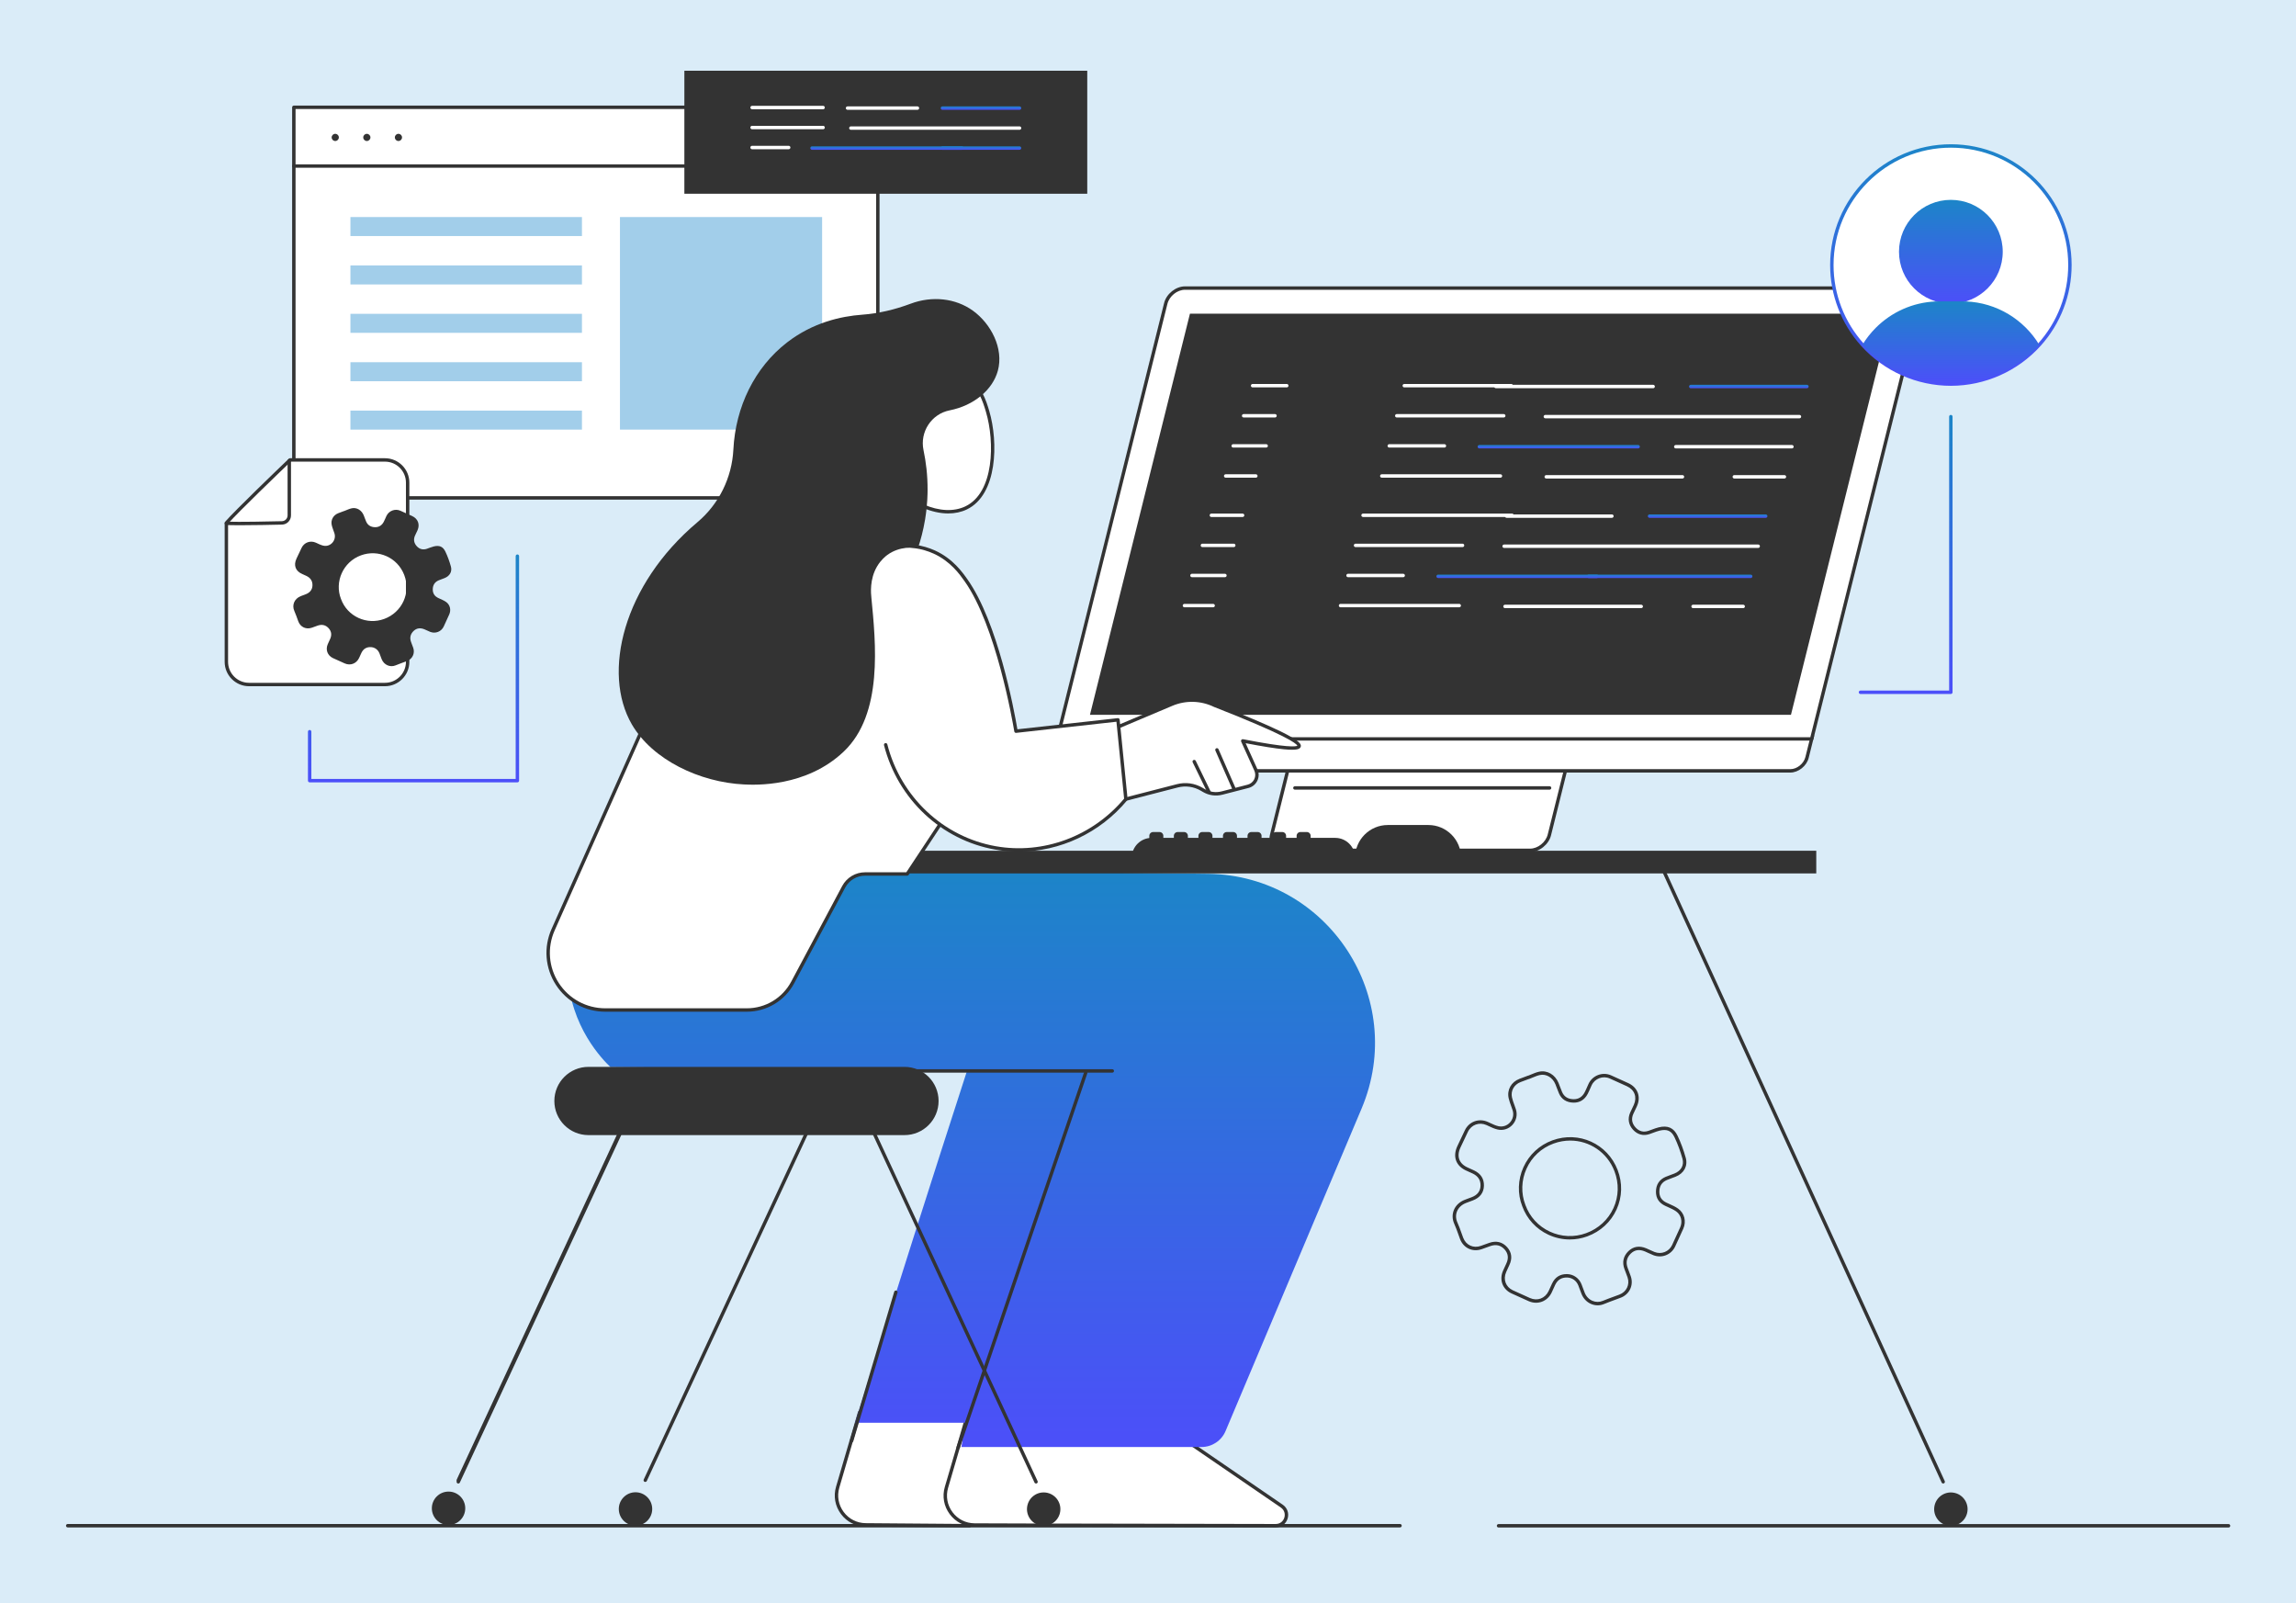 <svg width="487" height="340" viewBox="0 0 487 340" fill="none" xmlns="http://www.w3.org/2000/svg">
<rect width="487" height="340" fill="#DAECF8"/>
<path d="M324.547 180.319H272.188C270.379 180.319 269.279 178.853 269.73 177.044L274.097 159.528H333.004L328.637 177.044C328.186 178.853 326.355 180.319 324.547 180.319Z" fill="white"/>
<path d="M324.547 180.68H272.187C271.218 180.68 270.389 180.303 269.853 179.617C269.297 178.905 269.128 177.961 269.379 176.957L273.746 159.441C273.786 159.28 273.931 159.167 274.097 159.167H333.004C333.116 159.167 333.22 159.218 333.289 159.306C333.358 159.393 333.382 159.508 333.355 159.616L328.987 177.132C328.5 179.088 326.508 180.68 324.547 180.68ZM274.379 159.889L270.08 177.132C269.885 177.915 270.007 178.639 270.423 179.172C270.819 179.678 271.445 179.957 272.187 179.957H324.547C326.196 179.957 327.874 178.611 328.286 176.957L332.542 159.89H274.379V159.889Z" fill="#333333"/>
<path d="M328.679 167.45H274.655C274.455 167.45 274.293 167.288 274.293 167.088C274.293 166.888 274.455 166.727 274.655 166.727H328.679C328.879 166.727 329.041 166.888 329.041 167.088C329.041 167.288 328.879 167.45 328.679 167.45Z" fill="#333333"/>
<path d="M384.427 156.062L383.289 160.627C382.898 162.195 381.311 163.465 379.743 163.465H225.394C223.826 163.465 222.872 162.195 223.263 160.627L224.401 156.062H384.427Z" fill="white"/>
<path d="M379.743 163.827H225.394C224.538 163.827 223.806 163.493 223.332 162.887C222.841 162.258 222.691 161.424 222.912 160.54L224.05 155.975C224.098 155.781 224.294 155.663 224.488 155.712C224.682 155.76 224.8 155.956 224.751 156.15L223.614 160.714C223.448 161.378 223.55 161.992 223.902 162.442C224.235 162.869 224.765 163.104 225.393 163.104H379.742C381.152 163.104 382.585 161.953 382.938 160.54L384.076 155.975C384.124 155.781 384.321 155.664 384.514 155.712C384.708 155.76 384.826 155.956 384.778 156.15L383.639 160.714C383.212 162.431 381.463 163.827 379.743 163.827Z" fill="#333333"/>
<path d="M384.272 156.693H224.246L247.272 64.343C247.72 62.544 249.541 61.087 251.339 61.087H404.854C406.652 61.087 407.746 62.544 407.298 64.343L384.272 156.693Z" fill="white"/>
<path d="M384.27 157.054H224.244C224.133 157.054 224.028 157.003 223.959 156.915C223.891 156.828 223.867 156.713 223.894 156.605L246.919 64.255C247.405 62.309 249.386 60.725 251.337 60.725H404.852C405.817 60.725 406.642 61.101 407.175 61.783C407.728 62.491 407.896 63.431 407.647 64.43L384.621 156.78C384.581 156.941 384.436 157.054 384.27 157.054ZM224.707 156.331H383.988L406.945 64.255C407.139 63.477 407.018 62.757 406.605 62.228C406.212 61.725 405.589 61.448 404.852 61.448H251.337C249.698 61.448 248.031 62.786 247.621 64.43L224.707 156.331Z" fill="#333333"/>
<path d="M379.877 151.574H231.191L252.398 66.52H401.083L379.877 151.574Z" fill="#333333"/>
<path d="M320.551 82.147H297.858C297.658 82.147 297.496 81.985 297.496 81.785C297.496 81.586 297.658 81.424 297.858 81.424H320.551C320.751 81.424 320.913 81.586 320.913 81.785C320.913 81.985 320.751 82.147 320.551 82.147Z" fill="white"/>
<path d="M272.938 82.147H265.686C265.486 82.147 265.324 81.985 265.324 81.785C265.324 81.586 265.486 81.424 265.686 81.424H272.938C273.137 81.424 273.299 81.586 273.299 81.785C273.299 81.985 273.137 82.147 272.938 82.147Z" fill="white"/>
<path d="M350.649 82.324H317.291C317.092 82.324 316.93 82.162 316.93 81.963C316.93 81.763 317.092 81.601 317.291 81.601H350.649C350.848 81.601 351.01 81.763 351.01 81.963C351.01 82.162 350.848 82.324 350.649 82.324Z" fill="white"/>
<path d="M383.267 82.324H358.623C358.424 82.324 358.262 82.162 358.262 81.963C358.262 81.763 358.424 81.601 358.623 81.601H383.267C383.467 81.601 383.629 81.763 383.629 81.963C383.629 82.162 383.467 82.324 383.267 82.324Z" fill="url(#paint0_linear_227_1297)"/>
<path d="M318.958 88.53H296.264C296.064 88.53 295.902 88.368 295.902 88.168C295.902 87.968 296.064 87.807 296.264 87.807H318.958C319.157 87.807 319.319 87.968 319.319 88.168C319.319 88.368 319.157 88.53 318.958 88.53Z" fill="white"/>
<path d="M270.44 88.53H263.783C263.584 88.53 263.422 88.368 263.422 88.168C263.422 87.968 263.584 87.807 263.783 87.807H270.44C270.639 87.807 270.801 87.968 270.801 88.168C270.801 88.368 270.639 88.53 270.44 88.53Z" fill="white"/>
<path d="M381.677 88.707H327.78C327.58 88.707 327.418 88.545 327.418 88.345C327.418 88.145 327.58 87.983 327.78 87.983H381.677C381.877 87.983 382.039 88.145 382.039 88.345C382.039 88.545 381.877 88.707 381.677 88.707Z" fill="white"/>
<path d="M306.375 94.912H294.674C294.474 94.912 294.312 94.75 294.312 94.55C294.312 94.351 294.474 94.189 294.674 94.189H306.375C306.575 94.189 306.737 94.351 306.737 94.55C306.737 94.75 306.575 94.912 306.375 94.912Z" fill="white"/>
<path d="M347.466 95.089H313.78C313.58 95.089 313.418 94.928 313.418 94.728C313.418 94.528 313.58 94.366 313.78 94.366H347.466C347.665 94.366 347.827 94.528 347.827 94.728C347.827 94.927 347.665 95.089 347.466 95.089Z" fill="url(#paint1_linear_227_1297)"/>
<path d="M380.088 95.089H355.444C355.244 95.089 355.082 94.928 355.082 94.728C355.082 94.528 355.244 94.366 355.444 94.366H380.088C380.287 94.366 380.449 94.528 380.449 94.728C380.449 94.927 380.287 95.089 380.088 95.089Z" fill="white"/>
<path d="M318.26 101.295H293.084C292.885 101.295 292.723 101.133 292.723 100.933C292.723 100.734 292.885 100.572 293.084 100.572H318.26C318.46 100.572 318.622 100.734 318.622 100.933C318.622 101.133 318.46 101.295 318.26 101.295Z" fill="white"/>
<path d="M268.567 94.912H261.569C261.369 94.912 261.207 94.75 261.207 94.55C261.207 94.351 261.369 94.189 261.569 94.189H268.567C268.767 94.189 268.929 94.351 268.929 94.55C268.929 94.75 268.767 94.912 268.567 94.912Z" fill="white"/>
<path d="M266.378 101.295H259.975C259.775 101.295 259.613 101.133 259.613 100.933C259.613 100.734 259.775 100.572 259.975 100.572H266.378C266.578 100.572 266.74 100.734 266.74 100.933C266.74 101.133 266.578 101.295 266.378 101.295Z" fill="white"/>
<path d="M356.866 101.472H327.967C327.767 101.472 327.605 101.31 327.605 101.111C327.605 100.911 327.767 100.749 327.967 100.749H356.866C357.065 100.749 357.227 100.911 357.227 101.111C357.227 101.31 357.065 101.472 356.866 101.472Z" fill="white"/>
<path d="M378.495 101.472H367.858C367.658 101.472 367.496 101.31 367.496 101.111C367.496 100.911 367.658 100.749 367.858 100.749H378.495C378.695 100.749 378.857 100.911 378.857 101.111C378.857 101.31 378.695 101.472 378.495 101.472Z" fill="white"/>
<path d="M320.725 109.632H289.112C288.912 109.632 288.75 109.471 288.75 109.271C288.75 109.071 288.912 108.909 289.112 108.909H320.725C320.925 108.909 321.087 109.071 321.087 109.271C321.087 109.471 320.925 109.632 320.725 109.632Z" fill="white"/>
<path d="M263.566 109.632H256.94C256.74 109.632 256.578 109.471 256.578 109.271C256.578 109.071 256.74 108.909 256.94 108.909H263.566C263.766 108.909 263.928 109.071 263.928 109.271C263.928 109.471 263.766 109.632 263.566 109.632Z" fill="white"/>
<path d="M341.9 109.81H319.561C319.361 109.81 319.199 109.648 319.199 109.448C319.199 109.248 319.361 109.086 319.561 109.086H341.9C342.1 109.086 342.262 109.248 342.262 109.448C342.262 109.648 342.1 109.81 341.9 109.81Z" fill="white"/>
<path d="M374.525 109.81H349.881C349.682 109.81 349.52 109.648 349.52 109.448C349.52 109.248 349.682 109.086 349.881 109.086H374.525C374.725 109.086 374.887 109.248 374.887 109.448C374.887 109.648 374.725 109.81 374.525 109.81Z" fill="url(#paint2_linear_227_1297)"/>
<path d="M310.215 116.015H287.522C287.322 116.015 287.16 115.853 287.16 115.653C287.16 115.453 287.322 115.292 287.522 115.292H310.215C310.415 115.292 310.577 115.453 310.577 115.653C310.577 115.853 310.415 116.015 310.215 116.015Z" fill="white"/>
<path d="M261.694 116.015H255.037C254.838 116.015 254.676 115.853 254.676 115.653C254.676 115.453 254.838 115.292 255.037 115.292H261.694C261.894 115.292 262.055 115.453 262.055 115.653C262.055 115.853 261.894 116.015 261.694 116.015Z" fill="white"/>
<path d="M372.931 116.192H319.033C318.834 116.192 318.672 116.031 318.672 115.831C318.672 115.631 318.834 115.469 319.033 115.469H372.931C373.13 115.469 373.292 115.631 373.292 115.831C373.292 116.03 373.13 116.192 372.931 116.192Z" fill="white"/>
<path d="M297.629 122.397H285.928C285.728 122.397 285.566 122.236 285.566 122.036C285.566 121.836 285.728 121.674 285.928 121.674H297.629C297.829 121.674 297.991 121.836 297.991 122.036C297.991 122.236 297.829 122.397 297.629 122.397Z" fill="white"/>
<path d="M338.719 122.575H305.033C304.834 122.575 304.672 122.413 304.672 122.213C304.672 122.013 304.834 121.852 305.033 121.852H338.719C338.919 121.852 339.081 122.013 339.081 122.213C339.081 122.413 338.919 122.575 338.719 122.575Z" fill="url(#paint3_linear_227_1297)"/>
<path d="M371.341 122.575H336.967C336.767 122.575 336.605 122.413 336.605 122.213C336.605 122.013 336.767 121.852 336.967 121.852H371.341C371.541 121.852 371.703 122.013 371.703 122.213C371.703 122.413 371.541 122.575 371.341 122.575Z" fill="url(#paint4_linear_227_1297)"/>
<path d="M309.514 128.78H284.338C284.139 128.78 283.977 128.618 283.977 128.419C283.977 128.219 284.139 128.057 284.338 128.057H309.514C309.714 128.057 309.876 128.219 309.876 128.419C309.876 128.618 309.714 128.78 309.514 128.78Z" fill="white"/>
<path d="M259.821 122.397H252.822C252.623 122.397 252.461 122.236 252.461 122.036C252.461 121.836 252.623 121.674 252.822 121.674H259.821C260.02 121.674 260.182 121.836 260.182 122.036C260.182 122.236 260.021 122.397 259.821 122.397Z" fill="white"/>
<path d="M257.32 128.78H251.229C251.029 128.78 250.867 128.618 250.867 128.419C250.867 128.219 251.029 128.057 251.229 128.057H257.32C257.519 128.057 257.681 128.219 257.681 128.419C257.681 128.618 257.519 128.78 257.32 128.78Z" fill="white"/>
<path d="M348.12 128.957H319.221C319.021 128.957 318.859 128.796 318.859 128.596C318.859 128.396 319.021 128.234 319.221 128.234H348.12C348.319 128.234 348.481 128.396 348.481 128.596C348.481 128.796 348.32 128.957 348.12 128.957Z" fill="white"/>
<path d="M369.749 128.957H359.112C358.912 128.957 358.75 128.796 358.75 128.596C358.75 128.396 358.912 128.234 359.112 128.234H369.749C369.949 128.234 370.111 128.396 370.111 128.596C370.111 128.796 369.949 128.957 369.749 128.957Z" fill="white"/>
<path d="M186.193 22.754H62.324V105.578H186.193V22.754Z" fill="white"/>
<path d="M186.195 105.94H62.326C62.127 105.94 61.965 105.778 61.965 105.578V22.755C61.965 22.555 62.127 22.393 62.326 22.393H186.195C186.395 22.393 186.556 22.555 186.556 22.755V105.578C186.556 105.778 186.395 105.94 186.195 105.94ZM62.688 105.217H185.833V23.116H62.688V105.217Z" fill="#333333"/>
<path d="M186.378 35.576H62.326C62.127 35.576 61.965 35.414 61.965 35.215C61.965 35.015 62.127 34.853 62.326 34.853H186.378C186.578 34.853 186.74 35.015 186.74 35.215C186.74 35.414 186.578 35.576 186.378 35.576Z" fill="#333333"/>
<path d="M71.871 29.139C71.871 29.56 71.53 29.901 71.109 29.901C70.689 29.901 70.348 29.56 70.348 29.139C70.348 28.718 70.689 28.377 71.109 28.377C71.53 28.377 71.871 28.718 71.871 29.139Z" fill="#333333"/>
<path d="M78.57 29.139C78.57 29.56 78.229 29.901 77.808 29.901C77.388 29.901 77.047 29.56 77.047 29.139C77.047 28.718 77.388 28.377 77.808 28.377C78.229 28.377 78.57 28.718 78.57 29.139Z" fill="#333333"/>
<path d="M85.273 29.139C85.273 29.56 84.932 29.901 84.512 29.901C84.091 29.901 83.75 29.56 83.75 29.139C83.75 28.718 84.091 28.377 84.512 28.377C84.932 28.377 85.273 28.718 85.273 29.139Z" fill="#333333"/>
<path d="M123.436 46.026H74.328V50.057H123.436V46.026Z" fill="#A2CEEA"/>
<path d="M123.436 56.287H74.328V60.318H123.436V56.287Z" fill="#A2CEEA"/>
<path d="M123.436 66.548H74.328V70.58H123.436V66.548Z" fill="#A2CEEA"/>
<path d="M123.436 76.81H74.328V80.841H123.436V76.81Z" fill="#A2CEEA"/>
<path d="M123.436 87.071H74.328V91.103H123.436V87.071Z" fill="#A2CEEA"/>
<path d="M174.378 46.026H131.5V91.102H174.378V46.026Z" fill="#A2CEEA"/>
<path d="M86.467 102.343V140.346C86.467 143.003 84.313 145.156 81.657 145.156H52.826C50.169 145.156 48.016 143.003 48.016 140.346V110.892C50.114 108.502 58.096 100.81 61.519 97.532H81.657C84.313 97.532 86.467 99.686 86.467 102.343Z" fill="white"/>
<path d="M81.655 145.518H52.824C49.972 145.518 47.652 143.198 47.652 140.346V110.892C47.652 110.805 47.684 110.72 47.742 110.654C49.961 108.127 58.655 99.772 61.267 97.271C61.334 97.207 61.424 97.171 61.517 97.171H81.655C84.507 97.171 86.826 99.491 86.826 102.343V140.346C86.827 143.198 84.507 145.518 81.655 145.518ZM48.376 111.03V140.347C48.376 142.8 50.371 144.795 52.824 144.795H81.655C84.108 144.795 86.104 142.8 86.104 140.347V102.343C86.104 99.89 84.108 97.894 81.655 97.894H61.663C58.972 100.47 50.681 108.443 48.376 111.03Z" fill="#333333"/>
<path d="M50.683 111.38C49.632 111.38 48.696 111.37 48.001 111.344C47.801 111.337 47.645 111.169 47.653 110.97C47.66 110.77 47.824 110.618 48.027 110.622C50.738 110.721 57.157 110.586 59.791 110.523C60.469 110.506 61 109.962 61 109.284V97.681C61 97.481 61.161 97.319 61.361 97.319C61.561 97.319 61.723 97.481 61.723 97.681V109.284C61.723 110.358 60.882 111.22 59.809 111.246C57.84 111.293 53.763 111.38 50.683 111.38Z" fill="#333333"/>
<path d="M72.998 108.371C73.53 108.172 74.048 107.906 74.598 107.786C75.669 107.553 76.71 108.193 77.152 109.283C77.332 109.726 77.48 110.184 77.674 110.62C78.027 111.412 78.685 111.77 79.522 111.793C80.38 111.816 81.005 111.404 81.397 110.652C81.605 110.255 81.771 109.836 81.958 109.428C82.471 108.307 83.805 107.802 84.929 108.305C85.762 108.678 86.594 109.053 87.424 109.433C88.656 109.998 89.109 111.208 88.557 112.452C88.387 112.835 88.191 113.206 88.022 113.589C87.657 114.415 87.815 115.186 88.401 115.825C88.964 116.44 89.695 116.656 90.52 116.382C91.016 116.217 91.498 116 92.004 115.876C93.183 115.588 93.952 115.883 94.474 116.979C94.953 117.987 95.338 119.053 95.638 120.128C95.945 121.226 95.372 122.167 94.303 122.585C93.885 122.748 93.457 122.887 93.045 123.064C92.198 123.427 91.792 124.095 91.791 125.003C91.791 125.866 92.213 126.46 92.992 126.824C93.545 127.083 94.13 127.304 94.623 127.653C95.467 128.251 95.71 129.343 95.29 130.286C94.907 131.147 94.518 132.005 94.116 132.858C93.605 133.942 92.371 134.431 91.251 133.992C90.847 133.834 90.46 133.635 90.061 133.464C89.202 133.096 88.387 133.151 87.702 133.824C87.032 134.481 86.867 135.279 87.199 136.168C87.351 136.574 87.515 136.977 87.654 137.388C88.048 138.552 87.473 139.75 86.32 140.184C85.508 140.49 84.687 140.774 83.885 141.104C82.771 141.561 81.462 141.03 80.959 139.794C80.795 139.393 80.652 138.982 80.499 138.576C80.195 137.768 79.468 137.243 78.625 137.224C77.709 137.203 77.055 137.613 76.662 138.438C76.489 138.803 76.332 139.176 76.158 139.54C75.591 140.731 74.322 141.209 73.117 140.68C72.282 140.314 71.452 139.937 70.625 139.554C69.46 139.014 69.002 137.765 69.528 136.587C69.681 136.245 69.832 135.903 69.993 135.565C70.394 134.73 70.343 133.93 69.722 133.235C69.082 132.517 68.272 132.347 67.364 132.67C66.959 132.815 66.555 132.962 66.15 133.106C64.936 133.539 63.729 132.982 63.277 131.781C62.998 131.039 62.759 130.278 62.432 129.558C61.898 128.38 62.369 126.967 63.822 126.404C64.157 126.274 64.495 126.151 64.831 126.024C65.755 125.674 66.251 125.029 66.276 124.133C66.302 123.175 65.833 122.527 64.99 122.125C64.707 121.989 64.421 121.858 64.132 121.735C62.681 121.121 62.214 119.883 62.893 118.446C63.251 117.689 63.609 116.932 63.969 116.176C64.515 115.027 65.824 114.554 66.984 115.071C67.501 115.301 68.013 115.579 68.558 115.706C70.086 116.061 71.409 114.583 70.936 113.089C70.751 112.506 70.498 111.941 70.363 111.347C70.114 110.246 70.715 109.216 71.775 108.816C72.181 108.663 72.587 108.511 72.994 108.359C72.995 108.363 72.996 108.367 72.998 108.371ZM72.325 127.014C73.683 130.747 77.808 132.596 81.475 131.255C85.288 129.861 87.201 125.717 85.739 121.921C84.299 118.186 80.206 116.43 76.565 117.761C72.756 119.153 70.91 123.402 72.325 127.014Z" fill="#333333"/>
<path d="M412.167 314.589C412.03 314.589 411.899 314.511 411.838 314.378L352.697 185.124C352.614 184.943 352.694 184.728 352.875 184.645C353.057 184.561 353.272 184.642 353.355 184.823L412.496 314.077C412.579 314.259 412.499 314.473 412.317 314.556C412.269 314.579 412.217 314.589 412.167 314.589Z" fill="#333333"/>
<path d="M417.246 320.842C417.696 318.937 416.516 317.028 414.61 316.578C412.705 316.128 410.796 317.308 410.346 319.213C409.896 321.119 411.076 323.028 412.981 323.478C414.886 323.928 416.796 322.748 417.246 320.842Z" fill="#333333"/>
<path d="M182.329 299.499C180.78 304.787 179.23 310.075 177.681 315.364C176.517 319.339 179.478 323.326 183.621 323.358C190.961 323.417 198.302 323.475 205.642 323.533L209.894 299.499H182.329Z" fill="white"/>
<path d="M205.641 323.895C205.64 323.895 205.639 323.895 205.638 323.895L183.617 323.72C181.528 323.704 179.615 322.732 178.37 321.055C177.124 319.378 176.746 317.267 177.333 315.262L181.981 299.397C182.026 299.243 182.167 299.137 182.328 299.137H209.893C210 299.137 210.102 299.184 210.17 299.266C210.239 299.348 210.268 299.456 210.249 299.562L205.997 323.596C205.967 323.769 205.816 323.895 205.641 323.895ZM182.598 299.86L178.027 315.465C177.504 317.25 177.84 319.131 178.95 320.624C180.059 322.117 181.762 322.982 183.622 322.997L205.338 323.169L209.462 299.86H182.598Z" fill="#333333"/>
<path d="M205.403 299.528C203.854 304.817 202.305 310.105 200.756 315.393C199.591 319.369 202.552 323.355 206.695 323.388C212.802 323.437 253.014 323.485 270.582 323.534C272.824 323.54 273.724 320.643 271.874 319.376L242.897 299.528H205.403Z" fill="white"/>
<path d="M270.588 323.895C270.585 323.895 270.582 323.895 270.58 323.895C263.562 323.876 252.93 323.857 242.303 323.837C226.599 323.809 210.36 323.779 206.691 323.75C204.602 323.733 202.69 322.762 201.444 321.085C200.198 319.408 199.82 317.297 200.408 315.292L205.055 299.427C205.1 299.273 205.241 299.167 205.402 299.167H242.896C242.969 299.167 243.04 299.189 243.1 299.23L272.078 319.078C273.055 319.747 273.458 320.91 273.107 322.041C272.756 323.168 271.768 323.895 270.588 323.895ZM205.673 299.89L201.102 315.495C200.579 317.28 200.915 319.16 202.024 320.654C203.134 322.147 204.837 323.012 206.697 323.027C210.364 323.056 226.601 323.085 242.304 323.114C252.932 323.133 263.564 323.152 270.582 323.172C270.584 323.172 270.587 323.172 270.589 323.172C271.627 323.172 272.214 322.477 272.416 321.826C272.611 321.202 272.531 320.264 271.669 319.674L242.784 299.89L205.673 299.89Z" fill="#333333"/>
<path d="M129.486 226.288C154.708 226.513 179.93 226.738 205.151 226.963C197.621 250.171 190.221 273.421 182.951 296.712C182.491 298.186 181.854 300.228 181.395 301.703C189.149 301.703 196.903 301.703 204.656 301.703C204.414 303.417 204.172 305.131 203.93 306.845H254.854C257.078 306.845 259.086 305.512 259.951 303.463L288.797 235.094C298.677 211.675 281.733 185.695 256.319 185.295C214.205 184.758 172.09 184.22 129.976 183.683C128.677 184.875 119.981 193.124 120.427 206.21C120.817 217.695 127.976 224.843 129.486 226.288Z" fill="url(#paint5_linear_227_1297)"/>
<path d="M97.209 314.593C97.158 314.593 97.106 314.583 97.057 314.56C96.876 314.475 96.797 314.26 96.881 314.079L131.725 239.076C131.809 238.895 132.024 238.817 132.205 238.901C132.386 238.985 132.465 239.2 132.381 239.381L97.537 314.384C97.476 314.516 97.345 314.593 97.209 314.593Z" fill="#333333"/>
<path d="M219.752 314.594C219.616 314.594 219.486 314.516 219.424 314.384L184.581 239.381C184.496 239.2 184.575 238.985 184.756 238.901C184.937 238.817 185.153 238.896 185.236 239.077L220.08 314.08C220.164 314.261 220.086 314.476 219.904 314.56C219.855 314.583 219.803 314.594 219.752 314.594Z" fill="#333333"/>
<path d="M95.141 323.386C97.098 323.386 98.684 321.799 98.684 319.842C98.684 317.885 97.098 316.299 95.141 316.299C93.184 316.299 91.598 317.885 91.598 319.842C91.598 321.799 93.184 323.386 95.141 323.386Z" fill="#333333"/>
<path d="M224.821 320.834C225.27 318.93 224.091 317.021 222.186 316.572C220.282 316.122 218.373 317.301 217.924 319.206C217.474 321.11 218.653 323.019 220.558 323.469C222.462 323.918 224.371 322.739 224.821 320.834Z" fill="#333333"/>
<path d="M191.847 240.706H124.817C120.821 240.706 117.582 237.467 117.582 233.471C117.582 229.475 120.821 226.236 124.817 226.236H191.847C195.842 226.236 199.081 229.475 199.081 233.471C199.081 237.467 195.842 240.706 191.847 240.706Z" fill="#333333"/>
<path d="M235.926 227.462H125.006C124.806 227.462 124.645 227.3 124.645 227.101C124.645 226.901 124.806 226.739 125.006 226.739H235.926C236.125 226.739 236.287 226.901 236.287 227.101C236.287 227.3 236.125 227.462 235.926 227.462Z" fill="#333333"/>
<path d="M232.77 155.988L248.537 149.334C251.463 148.1 254.778 148.187 257.635 149.572C269.875 154.37 275.845 157.261 275.546 158.246C275.314 159.009 271.328 158.63 263.587 157.109L266.384 163.281C267.027 164.699 266.234 166.355 264.726 166.744L259.202 168.167C257.883 168.507 256.484 168.309 255.311 167.617L254.904 167.377C253.338 166.453 251.47 166.189 249.71 166.643L235.236 170.373L232.77 155.988Z" fill="white"/>
<path d="M235.239 170.734C235.169 170.734 235.101 170.715 235.042 170.676C234.957 170.621 234.899 170.534 234.882 170.434L232.415 156.048C232.387 155.883 232.476 155.719 232.631 155.654L248.399 149.001C251.416 147.728 254.836 147.815 257.783 149.241C263.876 151.629 268.475 153.571 271.453 155.013C275.841 157.138 276.046 157.85 275.894 158.351C275.738 158.864 275.076 159.153 272.351 158.893C270.475 158.715 267.738 158.279 264.209 157.598L266.716 163.131C267.067 163.905 267.057 164.788 266.691 165.554C266.324 166.321 265.642 166.881 264.819 167.094L259.295 168.517C257.874 168.883 256.394 168.675 255.13 167.929L254.723 167.688C253.23 166.807 251.482 166.559 249.803 166.992L235.329 170.723C235.299 170.731 235.269 170.734 235.239 170.734ZM233.177 156.209L235.529 169.925L249.622 166.292C251.489 165.811 253.43 166.086 255.09 167.065L255.498 167.306C256.596 167.954 257.88 168.136 259.114 167.817L264.639 166.394C265.254 166.235 265.764 165.815 266.039 165.242C266.313 164.669 266.32 164.009 266.058 163.43L263.261 157.258C263.205 157.135 263.223 156.991 263.306 156.885C263.39 156.779 263.525 156.728 263.66 156.755C273.137 158.616 274.87 158.324 275.182 158.134C274.962 157.626 272.671 155.853 257.506 149.909C257.497 149.906 257.489 149.902 257.48 149.898C254.717 148.558 251.51 148.473 248.68 149.667L233.177 156.209Z" fill="#333333"/>
<path d="M385.245 180.407H160.281V185.214H385.245V180.407Z" fill="#333333"/>
<path d="M203.241 307.311C203.202 307.311 203.163 307.305 203.124 307.292C202.935 307.228 202.834 307.022 202.898 306.833L229.937 227.399C230.001 227.21 230.207 227.109 230.396 227.173C230.585 227.237 230.686 227.443 230.622 227.632L203.583 307.066C203.531 307.217 203.391 307.311 203.241 307.311Z" fill="#333333"/>
<path d="M136.905 153.128L117.32 197.151C113.759 205.156 119.618 214.176 128.38 214.176H158.408C162.481 214.176 166.223 211.931 168.14 208.336L178.954 188.058C179.847 186.381 181.592 185.334 183.492 185.334H192.433L206.033 164.764C198.133 140.376 190.232 115.988 182.331 91.6C167.189 112.109 152.047 132.619 136.905 153.128Z" fill="white"/>
<path d="M158.406 214.538H128.379C124.141 214.538 120.233 212.416 117.924 208.862C115.616 205.309 115.266 200.875 116.988 197.004L136.573 152.981C136.584 152.957 136.597 152.935 136.613 152.913L182.038 91.385C182.118 91.276 182.253 91.221 182.387 91.243C182.521 91.265 182.631 91.359 182.673 91.488L206.375 164.653C206.409 164.758 206.393 164.872 206.333 164.964L192.733 185.534C192.666 185.635 192.553 185.696 192.431 185.696H183.49C181.72 185.696 180.104 186.667 179.271 188.228L168.457 208.507C166.473 212.227 162.622 214.538 158.406 214.538ZM137.218 153.311L117.649 197.298C116.027 200.945 116.356 205.121 118.531 208.469C120.705 211.816 124.387 213.815 128.379 213.815H158.406C162.355 213.815 165.961 211.651 167.819 208.167L178.632 187.888C179.591 186.09 181.453 184.973 183.49 184.973H192.237L205.634 164.71L182.202 92.38L137.218 153.311Z" fill="#333333"/>
<path d="M189.538 115.875C191.343 115.642 194.691 115.476 198.19 117.077C201.794 118.725 203.743 121.417 204.92 123.085C211.649 132.623 215.111 152.746 215.495 155.051C222.706 154.25 229.916 153.449 237.126 152.648C237.687 158.256 238.248 163.864 238.809 169.472C232.029 177.639 221.46 181.612 211.169 179.807C199.905 177.832 190.745 169.245 187.855 157.936L189.538 115.875Z" fill="white"/>
<path d="M216.094 180.596C214.435 180.596 212.768 180.454 211.109 180.163C199.696 178.161 190.432 169.472 187.507 158.025C187.458 157.831 187.575 157.634 187.768 157.585C187.962 157.535 188.159 157.652 188.208 157.846C191.062 169.018 200.1 177.498 211.234 179.451C221.32 181.219 231.729 177.353 238.436 169.357L236.805 153.047L215.537 155.41C215.346 155.432 215.172 155.3 215.141 155.111C214.762 152.843 211.255 132.689 204.627 123.293C203.58 121.809 201.631 119.047 198.042 117.405C195.518 116.25 192.594 115.846 189.586 116.233C189.389 116.259 189.207 116.119 189.181 115.921C189.156 115.723 189.295 115.542 189.494 115.516C192.635 115.111 195.695 115.537 198.343 116.747C202.109 118.47 204.131 121.337 205.217 122.876C211.619 131.952 215.043 150.235 215.797 154.654L237.088 152.288C237.184 152.278 237.281 152.306 237.355 152.366C237.431 152.427 237.478 152.515 237.488 152.612L239.17 169.436C239.18 169.532 239.15 169.628 239.089 169.702C233.317 176.656 224.824 180.596 216.094 180.596Z" fill="#333333"/>
<path d="M209.487 87.273C211.311 93.463 211.39 104.606 204.92 107.703C198.561 110.747 188.345 104.836 185.709 96.468C183.896 90.713 185.263 82.51 191.289 79.024C195.109 76.815 200.509 76.669 204.44 79.342C207.761 81.601 208.834 85.058 209.487 87.273Z" fill="white"/>
<path d="M201.125 108.88C199.398 108.88 197.536 108.466 195.64 107.643C190.788 105.537 186.851 101.296 185.364 96.576C183.459 90.53 185.087 82.194 191.108 78.711C195.259 76.31 200.825 76.446 204.643 79.043C208.139 81.421 209.241 85.162 209.833 87.171C211.769 93.738 211.595 104.908 205.076 108.029C203.889 108.597 202.554 108.88 201.125 108.88ZM197.666 77.718C195.514 77.718 193.341 78.255 191.469 79.337C185.763 82.638 184.234 90.584 186.053 96.359C187.479 100.885 191.262 104.954 195.927 106.98C199.196 108.399 202.334 108.54 204.764 107.377C210.904 104.438 211.004 93.704 209.139 87.376C208.533 85.318 207.518 81.874 204.236 79.641C202.356 78.362 200.024 77.718 197.666 77.718Z" fill="#333333"/>
<path d="M193.148 64.404C189.826 65.648 186.367 66.478 182.829 66.737C178.41 67.059 172.422 68.382 166.946 72.612C160.057 77.933 156.015 86.279 155.553 95.339C155.25 101.294 152.499 106.888 147.938 110.729C132.123 124.048 127.68 142.698 134.018 153.609C138.403 161.155 148.467 165.896 157.812 166.347C160.096 166.457 170.951 166.981 178.963 159.377C187.38 151.389 185.745 136.323 184.824 126.719C184.746 125.911 184.4 122.853 186.053 120.081C186.874 118.704 187.871 117.93 188.216 117.677C190.843 115.754 193.862 116.107 194.705 116.235C195.27 114.553 195.829 112.511 196.219 110.158C196.74 107.016 196.745 104.579 196.748 103.857C196.761 100.772 196.412 97.954 195.886 95.462C195.071 91.6 197.558 87.779 201.43 87.016C206.573 86.002 210.545 82.667 211.65 78.621C212.945 73.878 210.174 68.629 206.362 65.882C202.659 63.214 197.686 62.703 193.148 64.404Z" fill="#333333"/>
<path d="M97.209 314.256C97.158 314.256 97.106 314.246 97.057 314.223C96.876 314.139 96.797 313.924 96.881 313.743L131.725 238.74C131.809 238.559 132.024 238.48 132.205 238.564C132.386 238.648 132.465 238.863 132.381 239.044L97.537 314.047C97.476 314.179 97.345 314.256 97.209 314.256Z" fill="#333333"/>
<path d="M136.865 314.256C136.815 314.256 136.763 314.246 136.713 314.223C136.532 314.139 136.453 313.924 136.538 313.743L171.381 238.74C171.465 238.559 171.68 238.48 171.861 238.564C172.042 238.648 172.121 238.863 172.037 239.044L137.193 314.047C137.132 314.179 137.002 314.256 136.865 314.256Z" fill="#333333"/>
<path d="M137.302 322.494C138.686 321.111 138.686 318.867 137.302 317.483C135.918 316.099 133.674 316.099 132.291 317.483C130.907 318.867 130.907 321.111 132.291 322.494C133.674 323.878 135.918 323.878 137.302 322.494Z" fill="#333333"/>
<path d="M261.74 167.628C261.6 167.628 261.468 167.547 261.408 167.411L257.792 159.16C257.712 158.977 257.796 158.763 257.978 158.683C258.161 158.603 258.374 158.686 258.454 158.869L262.07 167.121C262.15 167.304 262.067 167.517 261.885 167.597C261.837 167.618 261.788 167.628 261.74 167.628Z" fill="#333333"/>
<path d="M256.47 168.365C256.336 168.365 256.207 168.291 256.144 168.162L252.978 161.656C252.891 161.476 252.965 161.26 253.145 161.173C253.324 161.085 253.54 161.16 253.628 161.34L256.794 167.845C256.881 168.025 256.807 168.242 256.627 168.329C256.577 168.354 256.523 168.365 256.47 168.365Z" fill="#333333"/>
<path d="M180.648 305.508C183.773 295.013 186.897 284.518 190.022 274.022L180.648 305.508Z" fill="white"/>
<path d="M180.647 305.869C180.613 305.869 180.578 305.864 180.544 305.854C180.352 305.797 180.243 305.595 180.3 305.404L189.674 273.919C189.731 273.727 189.932 273.618 190.124 273.675C190.315 273.732 190.424 273.934 190.367 274.125L180.993 305.61C180.947 305.767 180.803 305.869 180.647 305.869Z" fill="#333333"/>
<path d="M287.423 181.892H240.059C240.059 179.564 241.946 177.677 244.274 177.677H283.208C285.536 177.677 287.423 179.564 287.423 181.892Z" fill="#333333"/>
<path d="M245.941 180.157H244.59C244.141 180.157 243.777 179.793 243.777 179.344V177.25C243.777 176.801 244.141 176.437 244.59 176.437H245.941C246.389 176.437 246.753 176.801 246.753 177.25V179.344C246.753 179.793 246.389 180.157 245.941 180.157Z" fill="#333333"/>
<path d="M251.148 180.157H249.797C249.348 180.157 248.984 179.793 248.984 179.344V177.25C248.984 176.801 249.348 176.437 249.797 176.437H251.148C251.596 176.437 251.96 176.801 251.96 177.25V179.344C251.96 179.793 251.596 180.157 251.148 180.157Z" fill="#333333"/>
<path d="M256.359 180.157H255.008C254.559 180.157 254.195 179.793 254.195 179.344V177.25C254.195 176.801 254.559 176.437 255.008 176.437H256.359C256.807 176.437 257.171 176.801 257.171 177.25V179.344C257.171 179.793 256.807 180.157 256.359 180.157Z" fill="#333333"/>
<path d="M261.562 180.157H260.211C259.762 180.157 259.398 179.793 259.398 179.344V177.25C259.398 176.801 259.762 176.437 260.211 176.437H261.562C262.011 176.437 262.374 176.801 262.374 177.25V179.344C262.374 179.793 262.011 180.157 261.562 180.157Z" fill="#333333"/>
<path d="M266.773 180.157H265.422C264.973 180.157 264.609 179.793 264.609 179.344V177.25C264.609 176.801 264.973 176.437 265.422 176.437H266.773C267.221 176.437 267.585 176.801 267.585 177.25V179.344C267.585 179.793 267.221 180.157 266.773 180.157Z" fill="#333333"/>
<path d="M271.98 180.157H270.629C270.18 180.157 269.816 179.793 269.816 179.344V177.25C269.816 176.801 270.18 176.437 270.629 176.437H271.98C272.428 176.437 272.792 176.801 272.792 177.25V179.344C272.792 179.793 272.428 180.157 271.98 180.157Z" fill="#333333"/>
<path d="M277.187 180.157H275.836C275.387 180.157 275.023 179.793 275.023 179.344V177.25C275.023 176.801 275.387 176.437 275.836 176.437H277.187C277.636 176.437 277.999 176.801 277.999 177.25V179.344C277.999 179.793 277.636 180.157 277.187 180.157Z" fill="#333333"/>
<path d="M309.906 181.892H287.422C287.422 178.057 290.53 174.949 294.365 174.949H302.962C306.797 174.949 309.906 178.058 309.906 181.892Z" fill="#333333"/>
<path d="M338.874 276.8C338.41 276.8 337.945 276.707 337.503 276.521C336.585 276.136 335.863 275.393 335.469 274.427C335.308 274.032 335.16 273.627 335.016 273.236C334.943 273.038 334.871 272.84 334.796 272.642C334.4 271.594 333.48 270.928 332.394 270.904C331.215 270.875 330.379 271.389 329.865 272.468C329.74 272.731 329.622 272.996 329.503 273.261C329.381 273.534 329.259 273.806 329.131 274.076C328.218 275.988 326.155 276.761 324.225 275.914C323.104 275.422 321.913 274.884 320.584 274.269C318.701 273.396 317.954 271.376 318.806 269.466L318.891 269.274C319.083 268.845 319.281 268.401 319.488 267.968C320.03 266.836 319.916 265.826 319.149 264.966C318.337 264.056 317.311 263.813 316.101 264.243C315.799 264.351 315.496 264.46 315.194 264.569C314.906 264.673 314.618 264.776 314.331 264.879C312.367 265.578 310.412 264.676 309.682 262.734C309.553 262.391 309.43 262.046 309.307 261.7C309.047 260.972 308.779 260.219 308.459 259.514C308.027 258.562 307.999 257.524 308.38 256.59C308.777 255.618 309.595 254.85 310.684 254.427C310.983 254.311 311.284 254.199 311.585 254.087C311.775 254.016 311.966 253.945 312.157 253.873C313.369 253.414 313.999 252.597 314.031 251.443C314.064 250.251 313.517 249.403 312.362 248.85C311.892 248.626 311.499 248.448 311.124 248.289C309.998 247.812 309.217 247.071 308.864 246.146C308.509 245.215 308.602 244.128 309.133 243.005L309.334 242.581C309.789 241.618 310.244 240.656 310.702 239.694C311.588 237.833 313.681 237.066 315.573 237.908C315.75 237.986 315.927 238.069 316.104 238.152C316.683 238.423 317.229 238.679 317.802 238.811C318.704 239.02 319.623 238.736 320.26 238.047C320.915 237.339 321.133 236.371 320.843 235.457C320.747 235.153 320.634 234.843 320.525 234.544C320.331 234.01 320.13 233.458 320 232.887C319.601 231.126 320.54 229.436 322.284 228.778C322.679 228.629 323.074 228.481 323.47 228.333L324.062 228.111C324.099 228.097 324.138 228.089 324.177 228.088C324.377 228.01 324.577 227.927 324.776 227.843C325.313 227.62 325.867 227.388 326.451 227.261C328.163 226.889 329.863 227.875 330.588 229.661C330.697 229.929 330.798 230.2 330.899 230.472C331.038 230.847 331.182 231.234 331.345 231.6C331.772 232.561 332.571 233.064 333.719 233.096C334.789 233.122 335.599 232.631 336.123 231.627C336.319 231.252 336.494 230.852 336.663 230.465C336.751 230.263 336.84 230.06 336.932 229.859C337.765 228.041 339.922 227.227 341.742 228.041C342.816 228.522 344.088 229.094 345.382 229.688C347.369 230.599 348.105 232.56 347.214 234.566C347.09 234.845 346.957 235.121 346.823 235.397C346.69 235.671 346.557 235.944 346.435 236.222C345.972 237.268 346.137 238.234 346.923 239.092C347.675 239.913 348.587 240.153 349.633 239.806C349.889 239.721 350.142 239.626 350.395 239.531C350.856 239.359 351.332 239.181 351.825 239.061C353.753 238.589 355.029 239.163 355.839 240.865C356.517 242.29 357.095 243.854 357.559 245.514C358.044 247.251 357.194 248.828 355.395 249.531C355.153 249.626 354.908 249.715 354.664 249.804C354.301 249.936 353.926 250.072 353.571 250.225C352.49 250.689 351.963 251.505 351.962 252.721C351.961 253.803 352.465 254.564 353.504 255.048C353.689 255.135 353.877 255.219 354.065 255.303C354.701 255.586 355.358 255.879 355.938 256.29C357.281 257.241 357.731 259.001 357.033 260.571C356.415 261.962 355.853 263.191 355.317 264.329C354.489 266.087 352.496 266.877 350.68 266.166C350.323 266.026 349.972 265.863 349.634 265.707C349.402 265.599 349.17 265.492 348.935 265.391C347.724 264.872 346.727 265.02 345.89 265.842C345.025 266.691 344.807 267.712 345.242 268.876C345.312 269.061 345.383 269.245 345.454 269.43C345.608 269.832 345.768 270.247 345.909 270.666C346.546 272.546 345.617 274.494 343.75 275.197C343.366 275.342 342.982 275.483 342.598 275.624C341.809 275.913 340.994 276.212 340.208 276.535C339.778 276.711 339.326 276.8 338.874 276.8ZM332.306 270.18C332.34 270.18 332.375 270.18 332.41 270.181C333.776 270.211 334.978 271.077 335.473 272.387C335.548 272.586 335.621 272.786 335.695 272.987C335.837 273.372 335.983 273.77 336.139 274.154C336.459 274.94 337.043 275.544 337.782 275.854C338.478 276.146 339.242 276.15 339.934 275.866C340.733 275.538 341.555 275.237 342.349 274.945C342.732 274.805 343.114 274.665 343.496 274.521C344.99 273.958 345.733 272.401 345.225 270.898C345.088 270.494 344.931 270.085 344.779 269.69C344.708 269.503 344.636 269.317 344.566 269.13C344.029 267.694 344.311 266.379 345.384 265.326C346.425 264.306 347.751 264.097 349.221 264.727C349.462 264.831 349.7 264.941 349.938 265.051C350.267 265.204 350.607 265.361 350.945 265.493C352.402 266.063 354 265.431 354.664 264.022C355.198 262.888 355.757 261.664 356.374 260.278C356.93 259.027 356.58 257.63 355.522 256.881C354.999 256.511 354.403 256.245 353.772 255.964C353.58 255.879 353.388 255.793 353.199 255.705C351.898 255.097 351.239 254.093 351.24 252.722C351.241 251.228 351.949 250.135 353.286 249.561C353.66 249.401 354.045 249.26 354.418 249.125C354.657 249.038 354.896 248.951 355.133 248.859C356.584 248.292 357.247 247.085 356.863 245.71C356.411 244.089 355.847 242.564 355.186 241.176C354.523 239.782 353.598 239.373 351.997 239.764C351.546 239.874 351.11 240.037 350.649 240.21C350.388 240.308 350.126 240.406 349.861 240.494C348.558 240.926 347.326 240.602 346.391 239.582C345.42 238.523 345.201 237.226 345.774 235.931C345.901 235.644 346.039 235.358 346.173 235.082C346.303 234.814 346.433 234.546 346.554 234.274C347.282 232.633 346.704 231.091 345.081 230.346C343.79 229.754 342.519 229.183 341.447 228.702C339.987 228.048 338.258 228.703 337.59 230.161C337.5 230.358 337.413 230.557 337.326 230.756C337.152 231.154 336.972 231.566 336.765 231.963C336.111 233.215 335.051 233.865 333.699 233.82C332.27 233.78 331.228 233.115 330.685 231.896C330.513 231.509 330.365 231.11 330.222 230.725C330.123 230.46 330.025 230.196 329.919 229.934C329.328 228.481 327.966 227.673 326.605 227.969C326.086 228.083 325.585 228.291 325.055 228.512C324.812 228.614 324.568 228.715 324.323 228.807C324.285 228.822 324.246 228.829 324.207 228.831L323.724 229.012C323.329 229.16 322.934 229.308 322.54 229.456C321.143 229.984 320.389 231.329 320.706 232.729C320.825 233.255 321.01 233.762 321.205 234.298C321.317 234.604 321.432 234.921 321.533 235.24C321.902 236.405 321.625 237.638 320.792 238.539C319.977 239.421 318.798 239.787 317.639 239.517C316.992 239.367 316.385 239.083 315.798 238.809C315.625 238.728 315.452 238.647 315.279 238.57C313.756 237.892 312.069 238.508 311.355 240.007C310.898 240.968 310.443 241.93 309.988 242.892L309.788 243.316C309.343 244.257 309.257 245.147 309.541 245.891C309.821 246.627 310.467 247.226 311.407 247.625C311.792 247.788 312.195 247.971 312.674 248.2C314.095 248.879 314.795 249.977 314.754 251.465C314.715 252.919 313.905 253.986 312.414 254.551C312.222 254.624 312.03 254.695 311.837 254.767C311.54 254.878 311.242 254.989 310.946 255.103C310.044 255.453 309.371 256.079 309.05 256.866C308.745 257.613 308.769 258.448 309.118 259.217C309.451 259.95 309.724 260.718 309.988 261.46C310.11 261.801 310.231 262.143 310.359 262.481C310.945 264.038 312.512 264.762 314.088 264.2C314.375 264.098 314.662 263.994 314.949 263.891C315.252 263.782 315.556 263.673 315.859 263.565C317.352 263.033 318.676 263.352 319.689 264.487C320.655 265.57 320.811 266.883 320.141 268.283C319.938 268.707 319.742 269.146 319.552 269.571L319.467 269.763C318.783 271.296 319.381 272.916 320.888 273.615C322.213 274.229 323.399 274.765 324.515 275.255C326.099 275.95 327.728 275.338 328.478 273.767C328.604 273.503 328.724 273.236 328.843 272.969C328.964 272.698 329.085 272.428 329.212 272.16C329.837 270.845 330.877 270.18 332.306 270.18ZM332.971 262.838C331.417 262.838 329.869 262.499 328.417 261.823C325.823 260.615 323.855 258.469 322.876 255.78C321.851 253.162 321.94 250.16 323.12 247.544C324.329 244.861 326.515 242.828 329.274 241.82C334.887 239.769 340.965 242.526 343.112 248.097C344.172 250.848 344.096 253.819 342.896 256.461C341.687 259.124 339.48 261.154 336.681 262.177C335.473 262.619 334.22 262.838 332.971 262.838ZM333.057 241.867C331.887 241.867 330.694 242.071 329.522 242.499C326.947 243.44 324.907 245.337 323.779 247.841C322.678 250.282 322.595 253.081 323.551 255.52C323.552 255.523 323.553 255.526 323.554 255.529C324.467 258.038 326.302 260.04 328.722 261.167C331.166 262.304 333.904 262.422 336.433 261.497C339.048 260.541 341.109 258.647 342.237 256.162C343.357 253.697 343.428 250.925 342.437 248.356C340.882 244.321 337.115 241.867 333.057 241.867Z" fill="#333333"/>
<path d="M439.049 56.202C439.049 62.708 436.587 68.64 432.548 73.116C427.923 78.235 421.236 81.451 413.8 81.451C406.358 81.451 399.666 78.23 395.046 73.111C391.012 68.635 388.551 62.708 388.551 56.202C388.551 42.259 399.852 30.953 413.8 30.953C427.743 30.953 439.049 42.259 439.049 56.202Z" fill="white"/>
<path d="M413.798 81.812C406.561 81.812 399.628 78.729 394.776 73.353C390.527 68.639 388.188 62.548 388.188 56.202C388.188 42.08 399.676 30.591 413.798 30.591C427.92 30.591 439.409 42.08 439.409 56.202C439.409 62.554 437.067 68.647 432.815 73.358C427.961 78.731 421.029 81.812 413.798 81.812ZM413.798 31.315C400.075 31.315 388.911 42.479 388.911 56.202C388.911 62.37 391.185 68.289 395.313 72.869C400.028 78.093 406.765 81.09 413.798 81.09C420.825 81.09 427.561 78.095 432.278 72.874C436.41 68.296 438.685 62.375 438.685 56.202C438.686 42.479 427.521 31.315 413.798 31.315Z" fill="url(#paint6_linear_227_1297)"/>
<path d="M413.794 64.384C419.87 64.384 424.796 59.459 424.796 53.383C424.796 47.307 419.87 42.381 413.794 42.381C407.719 42.381 402.793 47.307 402.793 53.383C402.793 59.459 407.719 64.384 413.794 64.384Z" fill="url(#paint7_linear_227_1297)"/>
<path d="M432.544 73.116C427.92 78.235 421.233 81.451 413.796 81.451C406.354 81.451 399.662 78.23 395.043 73.111C395.84 71.798 396.792 70.591 397.871 69.512C401.167 66.216 405.653 64.117 410.634 63.92H410.639C410.894 63.91 411.149 63.904 411.405 63.904H416.189C416.444 63.904 416.699 63.91 416.954 63.92H416.959C423.566 64.181 429.313 67.796 432.544 73.116Z" fill="url(#paint8_linear_227_1297)"/>
<path d="M109.743 165.903H65.682C65.482 165.903 65.32 165.741 65.32 165.541V155.159C65.32 154.959 65.482 154.797 65.682 154.797C65.882 154.797 66.043 154.959 66.043 155.159V165.179H109.381V117.935C109.381 117.735 109.543 117.574 109.743 117.574C109.943 117.574 110.104 117.735 110.104 117.935V165.541C110.104 165.741 109.943 165.903 109.743 165.903Z" fill="url(#paint9_linear_227_1297)"/>
<path d="M413.789 147.164H394.619C394.42 147.164 394.258 147.002 394.258 146.802C394.258 146.603 394.42 146.441 394.619 146.441H413.428V88.345C413.428 88.145 413.59 87.983 413.789 87.983C413.989 87.983 414.151 88.145 414.151 88.345V146.802C414.151 147.002 413.989 147.164 413.789 147.164Z" fill="url(#paint10_linear_227_1297)"/>
<path d="M230.615 15H145.16V41.082H230.615V15Z" fill="#333333"/>
<path d="M174.588 23.167H159.522C159.322 23.167 159.16 23.006 159.16 22.806C159.16 22.606 159.322 22.444 159.522 22.444H174.588C174.788 22.444 174.95 22.606 174.95 22.806C174.95 23.006 174.788 23.167 174.588 23.167Z" fill="white"/>
<path d="M194.599 23.285H179.768C179.568 23.285 179.406 23.123 179.406 22.924C179.406 22.724 179.568 22.562 179.768 22.562H194.599C194.799 22.562 194.96 22.724 194.96 22.924C194.96 23.123 194.799 23.285 194.599 23.285Z" fill="white"/>
<path d="M216.254 23.285H199.893C199.693 23.285 199.531 23.123 199.531 22.924C199.531 22.724 199.693 22.562 199.893 22.562H216.254C216.454 22.562 216.615 22.724 216.615 22.924C216.615 23.123 216.453 23.285 216.254 23.285Z" fill="url(#paint11_linear_227_1297)"/>
<path d="M174.588 27.405H159.522C159.322 27.405 159.16 27.243 159.16 27.043C159.16 26.843 159.322 26.682 159.522 26.682H174.588C174.788 26.682 174.95 26.843 174.95 27.043C174.95 27.243 174.788 27.405 174.588 27.405Z" fill="white"/>
<path d="M216.257 27.522H180.475C180.275 27.522 180.113 27.361 180.113 27.161C180.113 26.961 180.275 26.799 180.475 26.799H216.257C216.457 26.799 216.619 26.961 216.619 27.161C216.619 27.361 216.457 27.522 216.257 27.522Z" fill="white"/>
<path d="M167.29 31.642H159.522C159.322 31.642 159.16 31.48 159.16 31.28C159.16 31.081 159.322 30.919 159.522 30.919H167.29C167.49 30.919 167.652 31.081 167.652 31.28C167.652 31.48 167.49 31.642 167.29 31.642Z" fill="white"/>
<path d="M204.026 31.76H172.233C172.033 31.76 171.871 31.599 171.871 31.399C171.871 31.199 172.033 31.037 172.233 31.037H204.026C204.226 31.037 204.388 31.199 204.388 31.399C204.388 31.598 204.226 31.76 204.026 31.76Z" fill="url(#paint12_linear_227_1297)"/>
<path d="M216.254 31.76H199.893C199.693 31.76 199.531 31.599 199.531 31.399C199.531 31.199 199.693 31.037 199.893 31.037H216.254C216.454 31.037 216.615 31.199 216.615 31.399C216.615 31.598 216.453 31.76 216.254 31.76Z" fill="url(#paint13_linear_227_1297)"/>
<path d="M296.959 323.895H14.361C14.162 323.895 14 323.733 14 323.533C14 323.334 14.162 323.172 14.361 323.172H296.959C297.158 323.172 297.32 323.334 297.32 323.533C297.32 323.733 297.158 323.895 296.959 323.895Z" fill="#333333"/>
<path d="M472.696 323.914H317.85C317.65 323.914 317.488 323.752 317.488 323.552C317.488 323.353 317.65 323.191 317.85 323.191H472.696C472.895 323.191 473.057 323.353 473.057 323.552C473.057 323.752 472.895 323.914 472.696 323.914Z" fill="#333333"/>
<defs>
<linearGradient id="paint0_linear_227_1297" x1="370.945" y1="81.601" x2="370.945" y2="82.324" gradientUnits="userSpaceOnUse">
<stop stop-color="#1C85C8"/>
<stop offset="1" stop-color="#4C4FF9"/>
</linearGradient>
<linearGradient id="paint1_linear_227_1297" x1="330.623" y1="94.366" x2="330.623" y2="95.089" gradientUnits="userSpaceOnUse">
<stop stop-color="#1C85C8"/>
<stop offset="1" stop-color="#4C4FF9"/>
</linearGradient>
<linearGradient id="paint2_linear_227_1297" x1="362.203" y1="109.086" x2="362.203" y2="109.81" gradientUnits="userSpaceOnUse">
<stop stop-color="#1C85C8"/>
<stop offset="1" stop-color="#4C4FF9"/>
</linearGradient>
<linearGradient id="paint3_linear_227_1297" x1="321.876" y1="121.852" x2="321.876" y2="122.575" gradientUnits="userSpaceOnUse">
<stop stop-color="#1C85C8"/>
<stop offset="1" stop-color="#4C4FF9"/>
</linearGradient>
<linearGradient id="paint4_linear_227_1297" x1="354.154" y1="121.852" x2="354.154" y2="122.575" gradientUnits="userSpaceOnUse">
<stop stop-color="#1C85C8"/>
<stop offset="1" stop-color="#4C4FF9"/>
</linearGradient>
<linearGradient id="paint5_linear_227_1297" x1="206.032" y1="183.683" x2="206.032" y2="306.845" gradientUnits="userSpaceOnUse">
<stop stop-color="#1C85C8"/>
<stop offset="1" stop-color="#4C4FF9"/>
</linearGradient>
<linearGradient id="paint6_linear_227_1297" x1="413.798" y1="30.591" x2="413.798" y2="81.812" gradientUnits="userSpaceOnUse">
<stop stop-color="#1C85C8"/>
<stop offset="1" stop-color="#4C4FF9"/>
</linearGradient>
<linearGradient id="paint7_linear_227_1297" x1="413.794" y1="42.381" x2="413.794" y2="64.384" gradientUnits="userSpaceOnUse">
<stop stop-color="#1C85C8"/>
<stop offset="1" stop-color="#4C4FF9"/>
</linearGradient>
<linearGradient id="paint8_linear_227_1297" x1="413.794" y1="63.904" x2="413.794" y2="81.451" gradientUnits="userSpaceOnUse">
<stop stop-color="#1C85C8"/>
<stop offset="1" stop-color="#4C4FF9"/>
</linearGradient>
<linearGradient id="paint9_linear_227_1297" x1="87.712" y1="117.574" x2="87.712" y2="165.903" gradientUnits="userSpaceOnUse">
<stop stop-color="#1C85C8"/>
<stop offset="1" stop-color="#4C4FF9"/>
</linearGradient>
<linearGradient id="paint10_linear_227_1297" x1="404.204" y1="87.983" x2="404.204" y2="147.164" gradientUnits="userSpaceOnUse">
<stop stop-color="#1C85C8"/>
<stop offset="1" stop-color="#4C4FF9"/>
</linearGradient>
<linearGradient id="paint11_linear_227_1297" x1="208.073" y1="22.562" x2="208.073" y2="23.285" gradientUnits="userSpaceOnUse">
<stop stop-color="#1C85C8"/>
<stop offset="1" stop-color="#4C4FF9"/>
</linearGradient>
<linearGradient id="paint12_linear_227_1297" x1="188.129" y1="31.037" x2="188.129" y2="31.76" gradientUnits="userSpaceOnUse">
<stop stop-color="#1C85C8"/>
<stop offset="1" stop-color="#4C4FF9"/>
</linearGradient>
<linearGradient id="paint13_linear_227_1297" x1="208.073" y1="31.037" x2="208.073" y2="31.76" gradientUnits="userSpaceOnUse">
<stop stop-color="#1C85C8"/>
<stop offset="1" stop-color="#4C4FF9"/>
</linearGradient>
</defs>
</svg>
